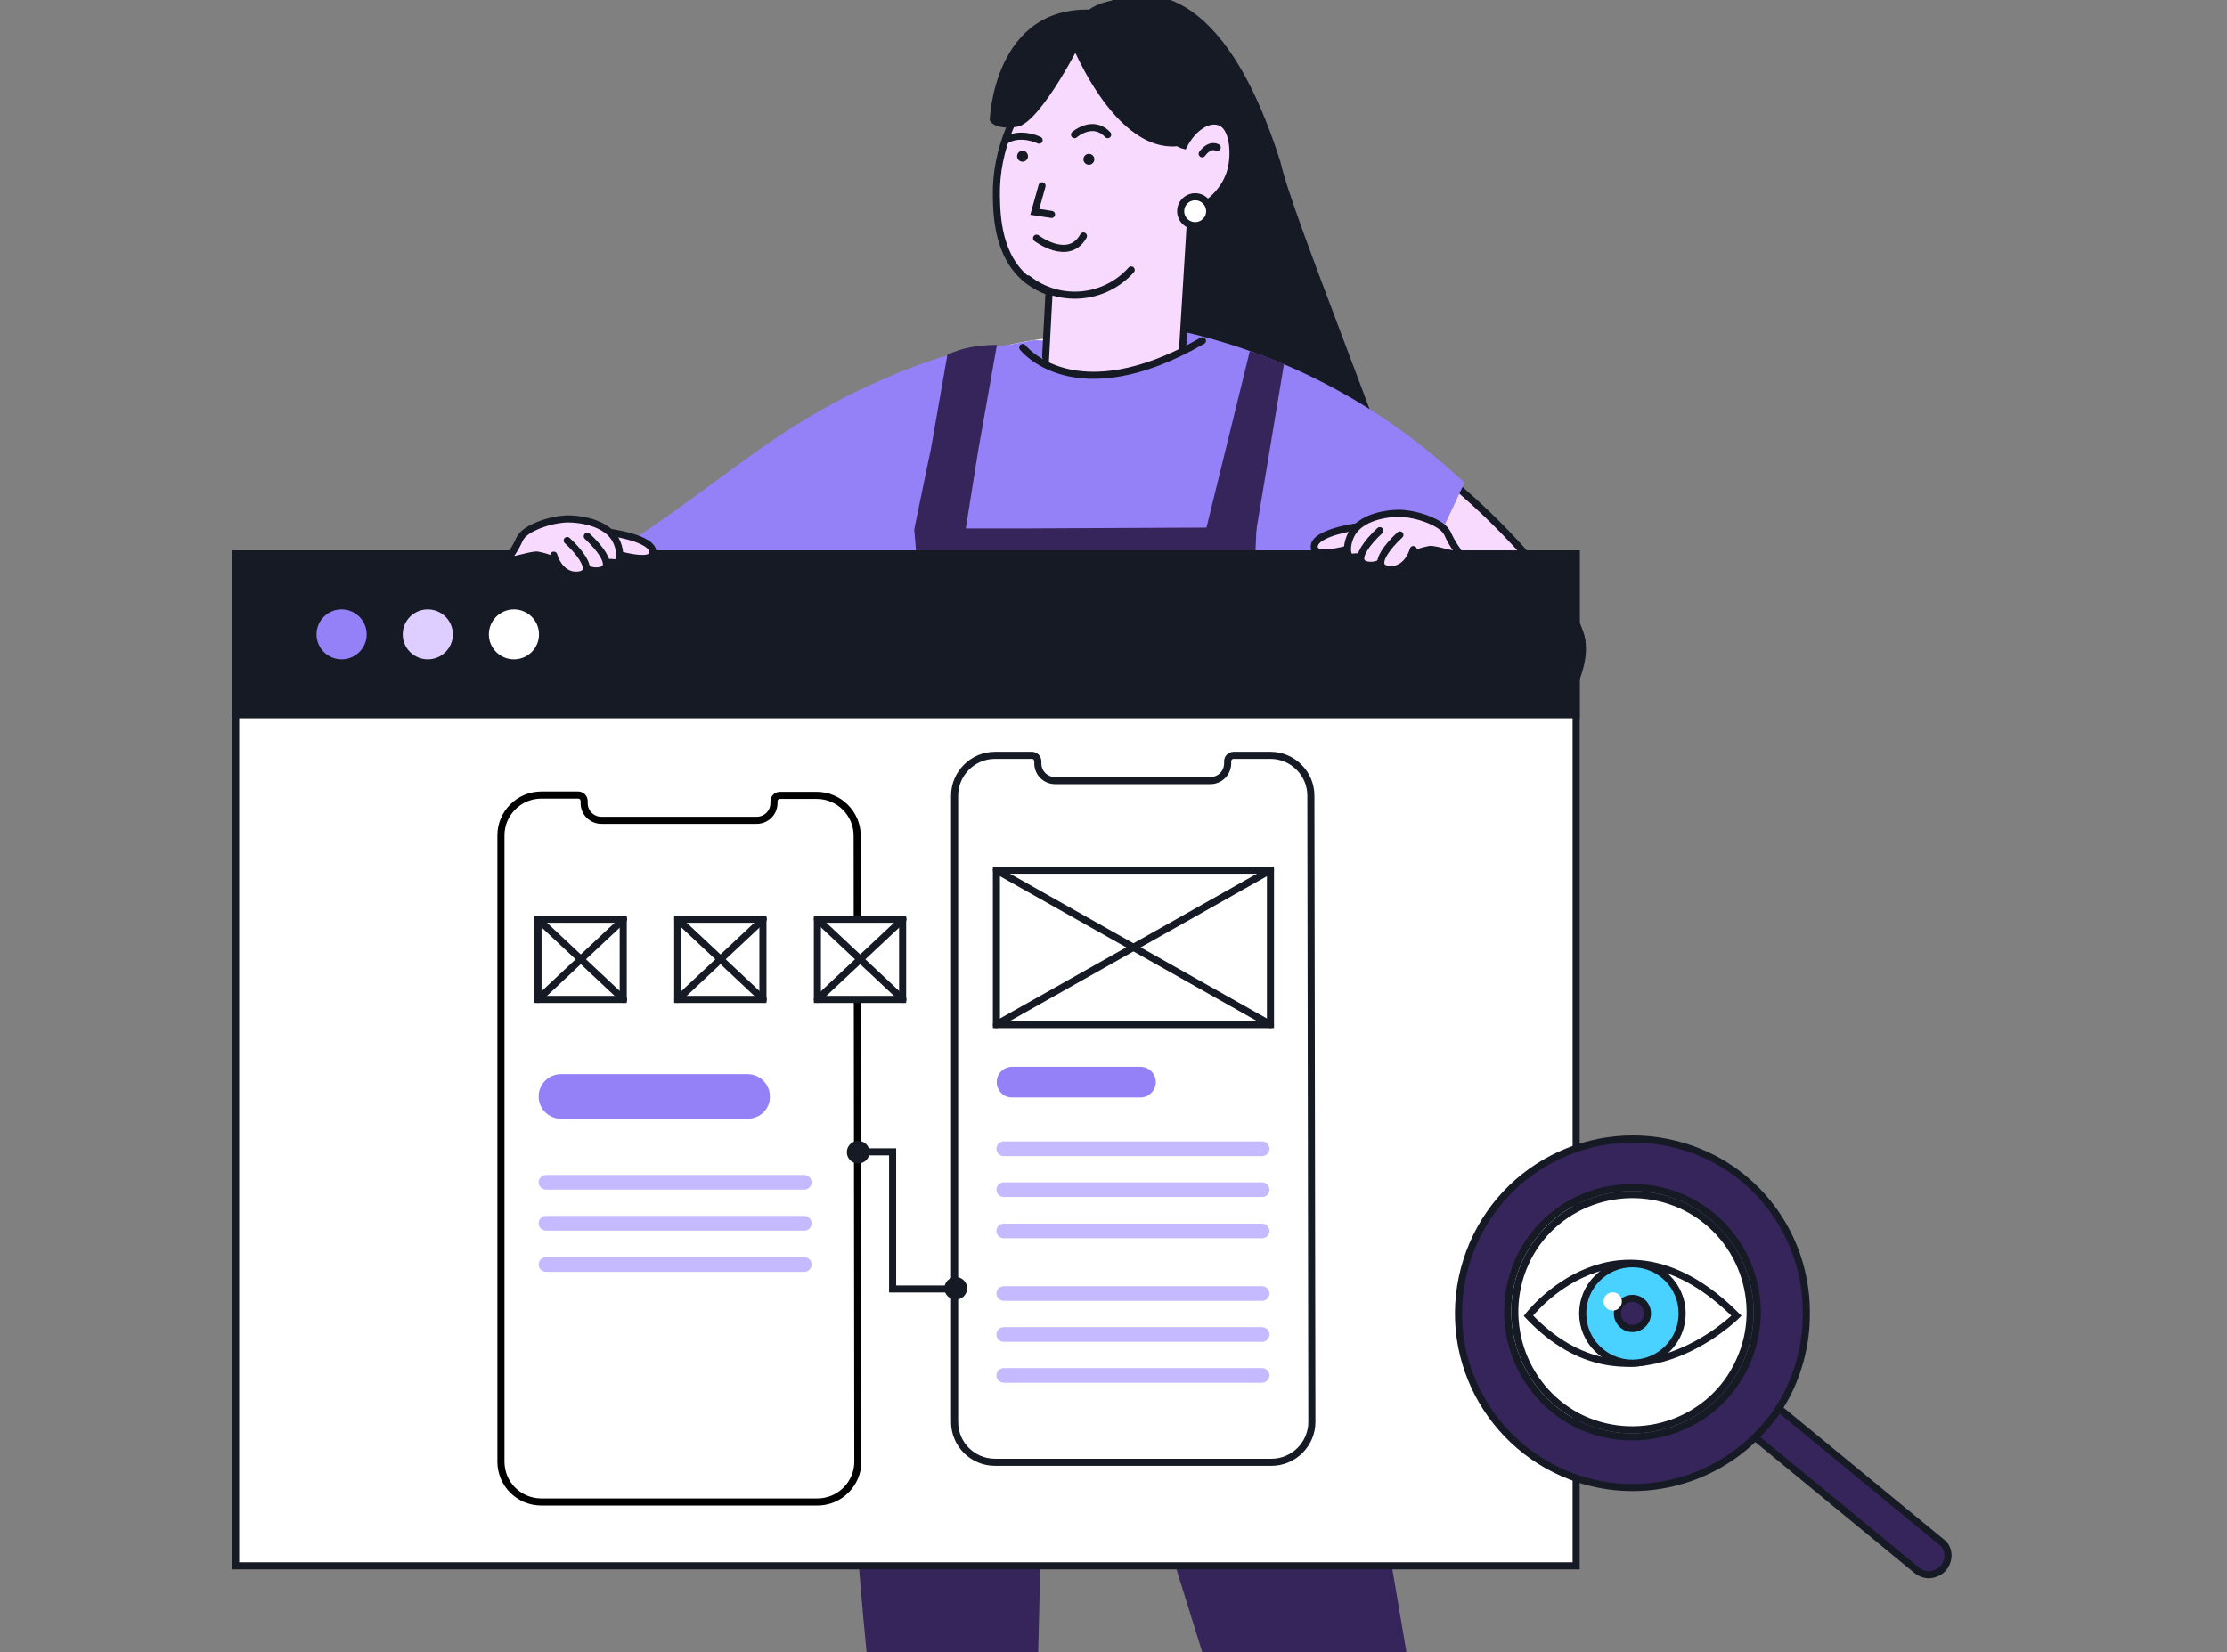 <?xml version="1.0" encoding="UTF-8"?> <svg xmlns="http://www.w3.org/2000/svg" width="628" height="466" viewBox="0 0 628 466" fill="none"><rect x="0" y="0" width="628" height="466" fill="#808080" stroke="none"/><g clip-path="url(#clip0_2054_28763)"><g clip-path="url(#clip1_2054_28763)"><path d="M308.599 2.764C308.599 2.764 339.725 -21.468 361.054 45.598C364.438 60.961 392.996 130.012 396.38 145.38L309.97 104.278L308.599 2.764Z" fill="#161A25"></path><path d="M446.238 182.739C446.577 207.401 388.843 255.512 377.946 264.379L370.957 275.471C370.957 275.471 367.491 293.558 366.89 298.826C366.29 304.094 356.219 290.735 352.167 279.272C349.536 271.897 354.849 262.305 358.935 256.397C371.981 232.235 386.465 207.871 402.388 183.304C398.911 182.225 395.535 181.113 392.405 180.034C382.142 176.502 374.528 173.358 374.528 173.358L321.752 146.496L312.344 141.709L321.752 117.923L331.574 93.093C331.574 93.093 373.936 105.154 412.253 138.557C420.905 146.07 428.864 154.341 436.035 163.269L436.281 163.573C442.431 171.302 445.435 176.966 446.095 181.011C446.095 181.273 446.162 181.534 446.188 181.804C446.213 182.073 446.188 182.183 446.188 182.377C446.188 182.571 446.238 182.613 446.238 182.739Z" fill="#F9DAFF" stroke="#161A25" stroke-width="2" stroke-miterlimit="10" stroke-linecap="round"></path><path d="M412.988 136.163L392.413 179.992L390.255 184.501L321.726 153.736V117.923L331.548 93.093C338.625 94.611 345.597 96.582 352.42 98.993C354.112 99.6 355.897 100.249 357.657 100.94C359.146 101.521 360.601 102.12 362.04 102.727C367.258 104.943 372.361 107.421 377.328 110.152C378.636 110.871 379.917 111.596 381.169 112.327C389.599 117.264 397.594 122.903 405.069 129.184C406.228 130.153 407.337 131.114 408.454 132.058C410.053 133.432 411.567 134.823 412.988 136.163Z" fill="#9581F7"></path><path d="M306.608 94.82L306.43 96.439L296.422 187.004C267.526 184.134 239.976 173.417 216.775 156.02C219.141 154.372 221.389 152.562 223.501 150.601C225.235 149.002 226.885 147.314 228.442 145.544C232.617 140.776 236.281 135.587 239.373 130.06C239.804 129.31 240.219 128.543 240.659 127.751C240.76 127.566 240.769 127.549 240.828 127.422C241.403 126.335 242.013 125.29 242.656 124.27C254.864 104.724 276.946 98.141 291.726 95.908C296.647 95.126 301.626 94.762 306.608 94.82Z" fill="white"></path><path d="M396.983 139.063C371.783 181.41 357.511 229.319 355.442 278.505L258.883 277.393C259.879 263.23 259.689 249.01 258.316 234.879C256.328 214.608 251.971 195.745 249.856 186.785C246.793 173.544 244.923 168.133 243.088 156.021C241.701 146.56 240.946 137.017 240.829 127.457C247.259 115.387 257.267 107.776 267.555 103.014C271.7 101.091 276.002 99.526 280.415 98.336C284.12 97.32 287.883 96.526 291.684 95.959C295.068 96.01 298.647 96.144 302.471 96.305C303.893 96.364 305.221 96.423 306.431 96.498C308.588 96.625 310.399 96.751 311.71 96.861C325.374 103.587 341.034 98.799 341.034 98.799C344.21 101.277 347.424 103.755 350.679 106.233C353.843 108.644 357.05 111.049 360.299 113.448C367.981 119.112 375.902 124.757 384.064 130.381C388.367 133.337 392.674 136.231 396.983 139.063Z" fill="#9581F7"></path><path d="M280.976 55.384C281.086 60.854 281.332 72.57 290.021 79.204C291.781 80.539 293.746 81.581 295.841 82.288L294.065 115.548C294.589 116.222 302.652 126.21 315.461 124.971C325.783 123.976 331.536 116.424 332.45 115.185C333.578 96.822 334.706 78.459 335.834 60.096C337.171 59.531 344.912 56.101 347.061 48.161C348.389 43.23 347.772 35.746 343.981 34.414C340.597 33.217 336.367 36.1 333.829 40.988C325.047 38.763 310.63 4.476 310.63 4.476C305.376 8.42 280.384 27.907 280.976 55.384Z" fill="#F9DAFF" stroke="#161A25" stroke-width="2" stroke-miterlimit="10" stroke-linecap="round"></path><path d="M343.241 41.613C343.241 41.613 341.261 40.357 339.01 43.383L343.241 41.613Z" fill="white"></path><path d="M343.241 41.613C343.241 41.613 341.261 40.357 339.01 43.383" stroke="#161A25" stroke-width="2" stroke-miterlimit="10" stroke-linecap="round"></path><path d="M318.988 76.144C315.377 80.193 310.348 82.711 304.932 83.181C299.516 83.651 294.126 82.038 289.867 78.672" stroke="#161A25" stroke-width="2" stroke-miterlimit="10" stroke-linecap="round"></path><path d="M307.06 46.459C307.91 46.459 308.6 45.772 308.6 44.925C308.6 44.077 307.91 43.391 307.06 43.391C306.21 43.391 305.52 44.077 305.52 44.925C305.52 45.772 306.21 46.459 307.06 46.459Z" fill="#161A25"></path><path d="M288.351 45.599C289.201 45.599 289.891 44.913 289.891 44.065C289.891 43.218 289.201 42.531 288.351 42.531C287.501 42.531 286.811 43.218 286.811 44.065C286.811 44.913 287.501 45.599 288.351 45.599Z" fill="#161A25"></path><path d="M349.835 129.049L322.542 134.764L284.08 129.293L288.412 98.015C288.412 98.015 291.458 102.339 299.411 104.227C300.954 104.594 302.524 104.84 304.106 104.96C311.314 105.567 321.382 104.168 335.063 98.007C336.374 97.425 337.728 96.784 339.107 96.102L339.522 95.899C342.956 106.946 346.394 117.996 349.835 129.049Z" fill="#9581F7"></path><path d="M303.005 37.987C303.005 37.987 308.149 33.472 312.362 37.987" stroke="#161A25" stroke-width="2" stroke-miterlimit="10" stroke-linecap="round"></path><path d="M293.027 39.538C293.027 39.538 287.874 37.009 283.669 39.538" stroke="#161A25" stroke-width="2" stroke-miterlimit="10" stroke-linecap="round"></path><path d="M292.308 67.179C292.308 67.179 301.353 74.068 305.523 66.572" stroke="#161A25" stroke-width="2" stroke-miterlimit="10" stroke-linecap="round"></path><path d="M167.643 159.122C175.857 176.997 188.826 199.218 205.427 198.874C205.898 198.874 206.369 198.835 206.839 198.788C210.323 197.279 213.806 195.661 217.25 194.004C217.807 193.731 219.016 193.184 220.734 192.371C227.618 189.092 234.28 185.369 240.677 181.225C252.445 173.581 258.306 167.547 266.175 163.577C268.335 162.585 270.151 160.978 271.392 158.957C273.487 155.3 271.855 151.415 272.106 148.851C272.744 142.392 273.771 135.976 275.182 129.64C284 128.819 291.469 123.23 294.239 115.368C297.51 106.113 292.724 98.04 292.034 96.922C282.768 96.947 273.555 98.316 264.684 100.986C259.406 102.67 254.227 104.651 249.174 106.919C230.086 115.141 217.721 124.004 203.85 134.22C193.682 141.676 182.691 149.899 167.643 159.122Z" fill="#9581F7"></path><path d="M293.855 52.417L291.8 59.75L296.529 60.475" stroke="#161A25" stroke-width="2" stroke-miterlimit="10" stroke-linecap="round"></path><path d="M300.833 9.288C300.833 9.288 313.938 45.093 333.829 40.988L348.068 24.021C348.068 24.021 318.947 -17.928 300.833 9.288Z" fill="#161A25"></path><path d="M305.526 10.595C305.526 10.595 293.538 34.743 286.803 35.763C280.069 36.783 279.096 33.901 279.096 33.901C279.096 33.901 280.103 1.088 308.606 2.765L305.526 10.595Z" fill="#161A25"></path><path d="M264.926 234.88C264.926 234.88 235.39 264.944 238.868 381.874C242.345 498.804 264.926 607.381 264.926 607.381H289.241L296.187 328.395L383.033 607.381H417.772C410.682 553.663 402.222 498.262 392.391 441.178C379.852 369.046 365.884 300.041 350.935 234.323L264.926 234.88Z" fill="#36255A"></path><path d="M354.322 148.748C354.195 151.926 354.06 155.095 353.933 158.272L353.755 162.689C353.377 172.017 353.005 181.353 352.638 190.697C352.638 191.38 352.588 192.071 352.554 192.754C352.503 194.229 352.444 195.704 352.385 197.17C351.894 209.532 351.417 221.917 350.955 234.324L264.929 234.88L259.007 163.591L258.55 158.112L257.797 149.119L272.4 149.06H284.921H289.21L354.322 148.748Z" fill="#36255A"></path><path d="M281.129 97.282L275.861 127.002L275.184 131.216L272.358 149.026L270.765 151.857L257.863 149.085L261.385 131.983L262.46 126.926L267.17 100.022C271.321 98.107 275.901 97.282 281.129 97.282Z" fill="#36255A"></path><path d="M362.075 102.71L353.614 153.552H339.054C343.521 135.352 347.988 117.16 352.455 98.977C354.147 99.583 355.932 100.232 357.692 100.924C359.215 101.505 360.636 102.104 362.075 102.71Z" fill="#36255A"></path><path d="M446.102 181.013C445.442 176.967 442.438 171.303 436.288 163.574L436.042 163.271C439.494 166.347 442.87 171.134 445.518 178.552C445.8 179.349 445.995 180.174 446.102 181.013Z" fill="#F9DAFF" stroke="#161A25" stroke-width="2" stroke-miterlimit="10" stroke-linecap="round"></path><path d="M337.029 63.644C339.286 63.644 341.115 61.821 341.115 59.573C341.115 57.325 339.286 55.502 337.029 55.502C334.772 55.502 332.942 57.325 332.942 59.573C332.942 61.821 334.772 63.644 337.029 63.644Z" fill="white" stroke="#161A25" stroke-width="2" stroke-miterlimit="10" stroke-linecap="round"></path><path d="M288.407 98.015C288.407 98.015 302.917 116.886 339.077 96.102" stroke="#161A25" stroke-width="2" stroke-miterlimit="10" stroke-linecap="round"></path><path d="M297.46 195.855C282.254 187.403 277.14 200.484 276.484 208.08C274.31 202.145 266.885 191.599 254.583 196.903C242.28 202.207 262.559 240.895 274.236 259.576C288.313 241.857 312.667 204.306 297.46 195.855Z" fill="white"></path><path d="M235.43 193.396L254.394 208.956" stroke="white" stroke-width="2" stroke-linecap="round"></path><path d="M301.914 250.555C302.464 250.5 302.865 250.011 302.811 249.461L301.928 240.505C301.874 239.955 301.384 239.554 300.835 239.608C300.285 239.662 299.883 240.151 299.938 240.701L300.723 248.662L292.761 249.447C292.212 249.502 291.81 249.991 291.864 250.541C291.918 251.09 292.408 251.492 292.957 251.438L301.914 250.555ZM282.217 234.772L301.182 250.333L302.45 248.786L283.486 233.226L282.217 234.772Z" fill="white"></path><path d="M268.475 216.169L261.91 223.949L268.475 230.514" stroke="#36255A" stroke-width="2" stroke-linecap="round"></path><path d="M282.022 230.551L288.961 223.103L282.728 216.223" stroke="#36255A" stroke-width="2" stroke-linecap="round"></path><path d="M277.227 213.251L273.094 237.807" stroke="#36255A" stroke-width="2" stroke-linecap="round"></path><path d="M233.605 199.961H243.331V190.722" stroke="white" stroke-width="2" stroke-linecap="round"></path><path d="M444.584 207.44C441.861 193.047 411.356 165.135 397.416 154.438L372.131 211.817L379.425 217.652L340.523 289.133L368.241 310.529C394.823 282.163 447.307 221.834 444.584 207.44Z" fill="#9581F7"></path><path d="M444.464 156.271H66.455V441.671H444.464V156.271Z" fill="white" stroke="#161A25" stroke-width="2" stroke-miterlimit="10"></path><path d="M241.908 412.304C241.908 418.5 236.819 423.664 230.505 423.664H152.663C146.349 423.664 141.26 418.594 141.26 412.304V235.613C141.26 229.417 146.349 224.253 152.663 224.253H163.03C163.972 224.253 164.726 225.004 164.726 225.943V226.506C164.726 229.229 166.893 231.388 169.626 231.388H213.353C216.086 231.388 218.254 229.229 218.254 226.506V226.037C218.254 225.098 219.008 224.347 219.95 224.347H230.317C236.536 224.347 241.72 229.417 241.72 235.707L241.908 412.304Z" stroke="black" stroke-width="2" stroke-miterlimit="10" stroke-linecap="round"></path><path d="M226.807 358.744H153.96C152.829 358.744 151.886 357.805 151.886 356.679C151.886 355.552 152.829 354.613 153.96 354.613H226.807C227.938 354.613 228.88 355.552 228.88 356.679C228.88 357.805 227.938 358.744 226.807 358.744Z" fill="#C5B9FF"></path><path d="M226.807 335.555H153.96C152.829 335.555 151.886 334.616 151.886 333.489C151.886 332.363 152.829 331.424 153.96 331.424H226.807C227.938 331.424 228.88 332.363 228.88 333.489C228.88 334.616 227.938 335.555 226.807 335.555Z" fill="#C5B9FF"></path><path d="M226.807 347.103H153.96C152.829 347.103 151.886 346.164 151.886 345.037C151.886 343.911 152.829 342.972 153.96 342.972H226.807C227.938 342.972 228.88 343.911 228.88 345.037C228.88 346.258 227.938 347.103 226.807 347.103Z" fill="#C5B9FF"></path><path d="M369.938 401.1C369.938 407.296 364.849 412.46 358.535 412.46H280.599C274.285 412.46 269.196 407.39 269.196 401.1V224.409C269.196 218.212 274.285 213.049 280.599 213.049H290.965C291.908 213.049 292.662 213.8 292.662 214.739V215.302C292.662 218.025 294.829 220.184 297.562 220.184H341.289C344.022 220.184 346.19 218.025 346.19 215.302V214.739C346.19 213.8 346.944 213.049 347.886 213.049H358.252C364.472 213.049 369.655 218.119 369.655 224.409L369.938 401.1Z" stroke="#161A25" stroke-width="2" stroke-miterlimit="10" stroke-linecap="round"></path><path d="M355.905 349.275H283.058C281.927 349.275 280.984 348.337 280.984 347.21C280.984 346.083 281.927 345.145 283.058 345.145H355.905C357.036 345.145 357.978 346.083 357.978 347.21C357.978 348.337 357.036 349.275 355.905 349.275Z" fill="#C5B9FF"></path><path d="M355.905 326.086H283.058C281.927 326.086 280.984 325.147 280.984 324.021C280.984 322.894 281.927 321.955 283.058 321.955H355.905C357.036 321.955 357.978 322.894 357.978 324.021C357.978 325.147 357.036 326.086 355.905 326.086Z" fill="#C5B9FF"></path><path d="M355.905 337.634H283.058C281.927 337.634 280.984 336.695 280.984 335.568C280.984 334.442 281.927 333.503 283.058 333.503H355.905C357.036 333.503 357.978 334.442 357.978 335.568C357.978 336.789 357.036 337.634 355.905 337.634Z" fill="#C5B9FF"></path><path d="M355.905 390.022H283.058C281.927 390.022 280.984 389.083 280.984 387.956C280.984 386.829 281.927 385.891 283.058 385.891H355.905C357.036 385.891 357.978 386.829 357.978 387.956C357.978 389.083 357.036 390.022 355.905 390.022Z" fill="#C5B9FF"></path><path d="M355.905 366.926H283.058C281.927 366.926 280.984 365.987 280.984 364.86C280.984 363.734 281.927 362.795 283.058 362.795H355.905C357.036 362.795 357.978 363.734 357.978 364.86C357.978 365.987 357.036 366.926 355.905 366.926Z" fill="#C5B9FF"></path><path d="M355.905 378.474H283.058C281.927 378.474 280.984 377.535 280.984 376.408C280.984 375.282 281.927 374.343 283.058 374.343H355.905C357.036 374.343 357.978 375.282 357.978 376.408C357.978 377.535 357.036 378.474 355.905 378.474Z" fill="#C5B9FF"></path><path d="M321.597 309.562H285.409C282.959 309.562 281.074 307.591 281.074 305.243C281.074 302.802 283.053 300.925 285.409 300.925H321.597C324.048 300.925 325.932 302.896 325.932 305.243C325.932 307.591 323.953 309.562 321.597 309.562Z" fill="#9581F7"></path><path d="M280.984 245.438L358.261 289.001" stroke="#161A25" stroke-width="2" stroke-miterlimit="10" stroke-linecap="round"></path><path d="M358.261 245.438L280.984 289.001" stroke="#161A25" stroke-width="2" stroke-miterlimit="10" stroke-linecap="round"></path><path d="M358.261 245.438H280.984V289.001H358.261V245.438Z" stroke="#161A25" stroke-width="2" stroke-miterlimit="10" stroke-linecap="round"></path><path d="M210.794 315.568H158.208C154.721 315.568 151.894 312.751 151.894 309.278C151.894 305.804 154.721 302.987 158.208 302.987H210.794C214.281 302.987 217.108 305.804 217.108 309.278C217.202 312.751 214.375 315.568 210.794 315.568Z" fill="#9581F7"></path><path d="M175.749 259.272H151.718V281.899H175.749V259.272Z" fill="white" stroke="#161A25" stroke-width="2" stroke-miterlimit="10" stroke-linecap="round"></path><path d="M151.718 259.272L175.843 281.899" stroke="#161A25" stroke-width="2" stroke-miterlimit="10" stroke-linecap="round"></path><path d="M151.718 281.899L175.843 259.272" stroke="#161A25" stroke-width="2" stroke-miterlimit="10" stroke-linecap="round"></path><path d="M215.143 259.272H191.112V281.899H215.143V259.272Z" fill="white" stroke="#161A25" stroke-width="2" stroke-miterlimit="10" stroke-linecap="round"></path><path d="M191.112 259.272L215.237 281.899" stroke="#161A25" stroke-width="2" stroke-miterlimit="10" stroke-linecap="round"></path><path d="M191.112 281.899L215.237 259.272" stroke="#161A25" stroke-width="2" stroke-miterlimit="10" stroke-linecap="round"></path><path d="M254.534 259.272H230.502V281.899H254.534V259.272Z" fill="white" stroke="#161A25" stroke-width="2" stroke-miterlimit="10" stroke-linecap="round"></path><path d="M230.502 259.272L254.628 281.899" stroke="#161A25" stroke-width="2" stroke-miterlimit="10" stroke-linecap="round"></path><path d="M230.502 281.899L254.628 259.272" stroke="#161A25" stroke-width="2" stroke-miterlimit="10" stroke-linecap="round"></path><path d="M241.723 324.898H251.713V363.579H270.466" stroke="#161A25" stroke-width="2" stroke-miterlimit="10" stroke-linecap="round"></path><path d="M242.005 328.184C243.774 328.184 245.209 326.755 245.209 324.992C245.209 323.229 243.774 321.8 242.005 321.8C240.235 321.8 238.801 323.229 238.801 324.992C238.801 326.755 240.235 328.184 242.005 328.184Z" fill="#161A25"></path><path d="M269.521 366.582C271.29 366.582 272.725 365.153 272.725 363.39C272.725 361.627 271.29 360.198 269.521 360.198C267.751 360.198 266.316 361.627 266.316 363.39C266.316 365.153 267.751 366.582 269.521 366.582Z" fill="#161A25"></path><path d="M444.464 156.271H66.455V201.612H444.464V156.271Z" fill="#161A25" stroke="#161A25" stroke-width="2" stroke-miterlimit="10"></path><path d="M96.331 185.982C100.236 185.982 103.402 182.828 103.402 178.938C103.402 175.047 100.236 171.894 96.331 171.894C92.426 171.894 89.26 175.047 89.26 178.938C89.26 182.828 92.426 185.982 96.331 185.982Z" fill="#9581F7"></path><path d="M120.635 185.982C124.54 185.982 127.706 182.828 127.706 178.938C127.706 175.047 124.54 171.894 120.635 171.894C116.73 171.894 113.564 175.047 113.564 178.938C113.564 182.828 116.73 185.982 120.635 185.982Z" fill="#DECEFF"></path><path d="M144.927 185.982C148.832 185.982 151.998 182.828 151.998 178.938C151.998 175.047 148.832 171.894 144.927 171.894C141.022 171.894 137.856 175.047 137.856 178.938C137.856 182.828 141.022 185.982 144.927 185.982Z" fill="white"></path><path d="M171.317 150.061C171.317 150.061 184.34 151.66 184.112 155.912C183.884 160.163 169.017 154.738 169.017 154.738L171.317 150.061Z" fill="#F9DAFF" stroke="#161A25" stroke-width="2" stroke-miterlimit="10" stroke-linecap="round"></path><path d="M159.569 146.377C160.569 146.301 170.377 146.309 173.629 152.298C174.885 154.61 175.158 157.829 174.027 158.596C173.463 158.985 172.879 158.525 171.319 158.689C169.758 158.853 168.969 159.456 167.886 159.924C165.993 160.716 163.919 160.978 161.887 160.682C158.935 160.238 158.453 158.554 154.036 157.193C153.215 156.938 152.379 156.732 151.533 156.574L151.415 156.568C149.333 156.511 143.986 158.562 143.42 157.755C143.154 157.375 144.128 156.654 145.602 153.943C146.412 152.453 146.363 152.224 146.857 151.506C147.275 150.896 148.232 149.718 151.236 148.408C153.877 147.263 156.695 146.576 159.569 146.377Z" fill="#F9DAFF" stroke="#161A25" stroke-width="2" stroke-miterlimit="10" stroke-linecap="round"></path><path d="M161.825 155.405C162.694 158.388 164.698 160.511 167.025 160.94C168.173 161.152 170.279 161.118 170.853 159.88C171.631 158.212 169.42 154.801 165.613 151.267" fill="#F9DAFF"></path><path d="M161.825 155.405C162.694 158.388 164.698 160.511 167.025 160.94C168.173 161.152 170.279 161.118 170.853 159.88C171.631 158.212 169.42 154.801 165.613 151.267" stroke="#161A25" stroke-width="2" stroke-miterlimit="10" stroke-linecap="round"></path><path d="M156.167 156.601C157.031 159.585 159.041 161.707 161.362 162.137C162.51 162.348 164.621 162.313 165.195 161.075C165.968 159.408 163.763 155.996 159.949 152.463" fill="#F9DAFF"></path><path d="M156.167 156.601C157.031 159.585 159.041 161.707 161.362 162.137C162.51 162.348 164.621 162.313 165.195 161.075C165.968 159.408 163.763 155.996 159.949 152.463" stroke="#161A25" stroke-width="2" stroke-miterlimit="10" stroke-linecap="round"></path><path d="M383.397 148.479C383.397 148.479 370.374 150.078 370.602 154.33C370.83 158.581 385.696 153.156 385.696 153.156L383.397 148.479Z" fill="#F9DAFF" stroke="#161A25" stroke-width="2" stroke-miterlimit="10" stroke-linecap="round"></path><path d="M395.145 144.795C394.145 144.719 384.337 144.727 381.085 150.716C379.829 153.028 379.556 156.247 380.686 157.014C381.25 157.403 381.835 156.943 383.395 157.107C384.956 157.271 385.745 157.874 386.828 158.342C388.721 159.134 390.795 159.396 392.826 159.1C395.779 158.656 396.26 156.972 400.677 155.611C401.499 155.356 402.335 155.15 403.18 154.992L403.299 154.986C405.38 154.929 410.728 156.98 411.294 156.173C411.559 155.793 410.586 155.072 409.112 152.361C408.302 150.871 408.351 150.642 407.857 149.924C407.438 149.314 406.482 148.136 403.478 146.826C400.837 145.681 398.018 144.994 395.145 144.795Z" fill="#F9DAFF" stroke="#161A25" stroke-width="2" stroke-miterlimit="10" stroke-linecap="round"></path><path d="M392.889 153.823C392.02 156.806 390.016 158.929 387.688 159.358C386.541 159.57 384.435 159.536 383.861 158.298C383.083 156.63 385.294 153.219 389.101 149.685" fill="#F9DAFF"></path><path d="M392.889 153.823C392.02 156.806 390.016 158.929 387.688 159.358C386.541 159.57 384.435 159.536 383.861 158.298C383.083 156.63 385.294 153.219 389.101 149.685" stroke="#161A25" stroke-width="2" stroke-miterlimit="10" stroke-linecap="round"></path><path d="M398.546 155.019C397.683 158.003 395.673 160.125 393.352 160.555C392.204 160.766 390.093 160.731 389.519 159.493C388.746 157.826 390.951 154.414 394.764 150.881" fill="#F9DAFF"></path><path d="M398.546 155.019C397.683 158.003 395.673 160.125 393.352 160.555C392.204 160.766 390.093 160.731 389.519 159.493C388.746 157.826 390.951 154.414 394.764 150.881" stroke="#161A25" stroke-width="2" stroke-miterlimit="10" stroke-linecap="round"></path><path d="M494.459 391.347L547.369 434.869L547.396 434.891L547.424 434.912C549.619 436.473 549.997 439.671 548.132 442.166C547.052 443.458 545.4 444.178 543.797 444.183C542.666 444.158 541.482 443.693 540.652 443.038L487.736 399.511C489.574 397.676 491.318 395.684 492.971 393.536C493.511 392.853 494.024 392.042 494.459 391.347Z" fill="#36255A" stroke="#161A25" stroke-width="2"></path><path d="M490.472 384.014L490.472 384.014L490.468 384.023C482.935 400.688 463.107 407.859 446.413 400.315C429.937 392.661 422.584 372.934 430.126 356.248C437.659 339.583 457.488 332.412 474.181 339.956C490.974 347.697 498.123 367.535 490.472 384.014Z" fill="white" stroke="#161A25" stroke-width="2"></path><path d="M500.12 399.49L500.116 399.496L500.112 399.502C498.277 401.886 496.33 404.067 494.271 406.045C481.74 418.004 463.027 422.882 445.479 417.273C419.717 408.924 405.378 381.558 413.61 355.6C421.842 329.64 449.316 315.488 475.162 323.521C496.479 330.155 509.988 350.025 509.352 371.638L509.352 371.647L509.352 371.656C509.3 376.19 508.534 380.878 507.137 385.401C505.825 389.607 504.175 393.201 502.102 396.505C501.888 396.827 501.681 397.159 501.472 397.494C501.051 398.169 500.624 398.855 500.12 399.49ZM445.58 402.129L445.589 402.133C463.257 410.121 484.288 402.55 492.292 384.849C500.406 367.367 492.82 346.339 475.019 338.136L475.013 338.133C457.344 330.145 436.31 337.717 428.308 355.422C420.315 373.106 428.104 394.013 445.58 402.129Z" fill="#36255A" stroke="#161A25" stroke-width="2"></path><path d="M431.001 371.13C431.001 371.13 456.388 337.837 489.674 371.13C489.674 371.13 459.532 401.279 431.001 371.13Z" fill="white" stroke="#161A25" stroke-width="2" stroke-miterlimit="10"></path><path d="M460.335 384.51C468.08 384.51 474.358 378.23 474.358 370.483C474.358 362.737 468.08 356.457 460.335 356.457C452.59 356.457 446.311 362.737 446.311 370.483C446.311 378.23 452.59 384.51 460.335 384.51Z" fill="#49D1FF" stroke="#161A25" stroke-width="2" stroke-miterlimit="10"></path><path d="M464.575 370.485C464.575 372.827 462.677 374.725 460.336 374.725C457.995 374.725 456.097 372.827 456.097 370.485C456.097 368.143 457.995 366.245 460.336 366.245C462.677 366.245 464.575 368.143 464.575 370.485Z" fill="#36255A" stroke="#161A25" stroke-width="2"></path><path d="M454.776 369.679C456.2 369.679 457.355 368.524 457.355 367.099C457.355 365.674 456.2 364.52 454.776 364.52C453.351 364.52 452.197 365.674 452.197 367.099C452.197 368.524 453.351 369.679 454.776 369.679Z" fill="white"></path></g></g><defs><clipPath id="clip0_2054_28763"><rect width="627" height="466" fill="white" transform="translate(0.5)"></rect></clipPath><clipPath id="clip1_2054_28763"><rect width="635" height="485" fill="white" transform="matrix(-1 0 0 1 580 0)"></rect></clipPath></defs></svg> 